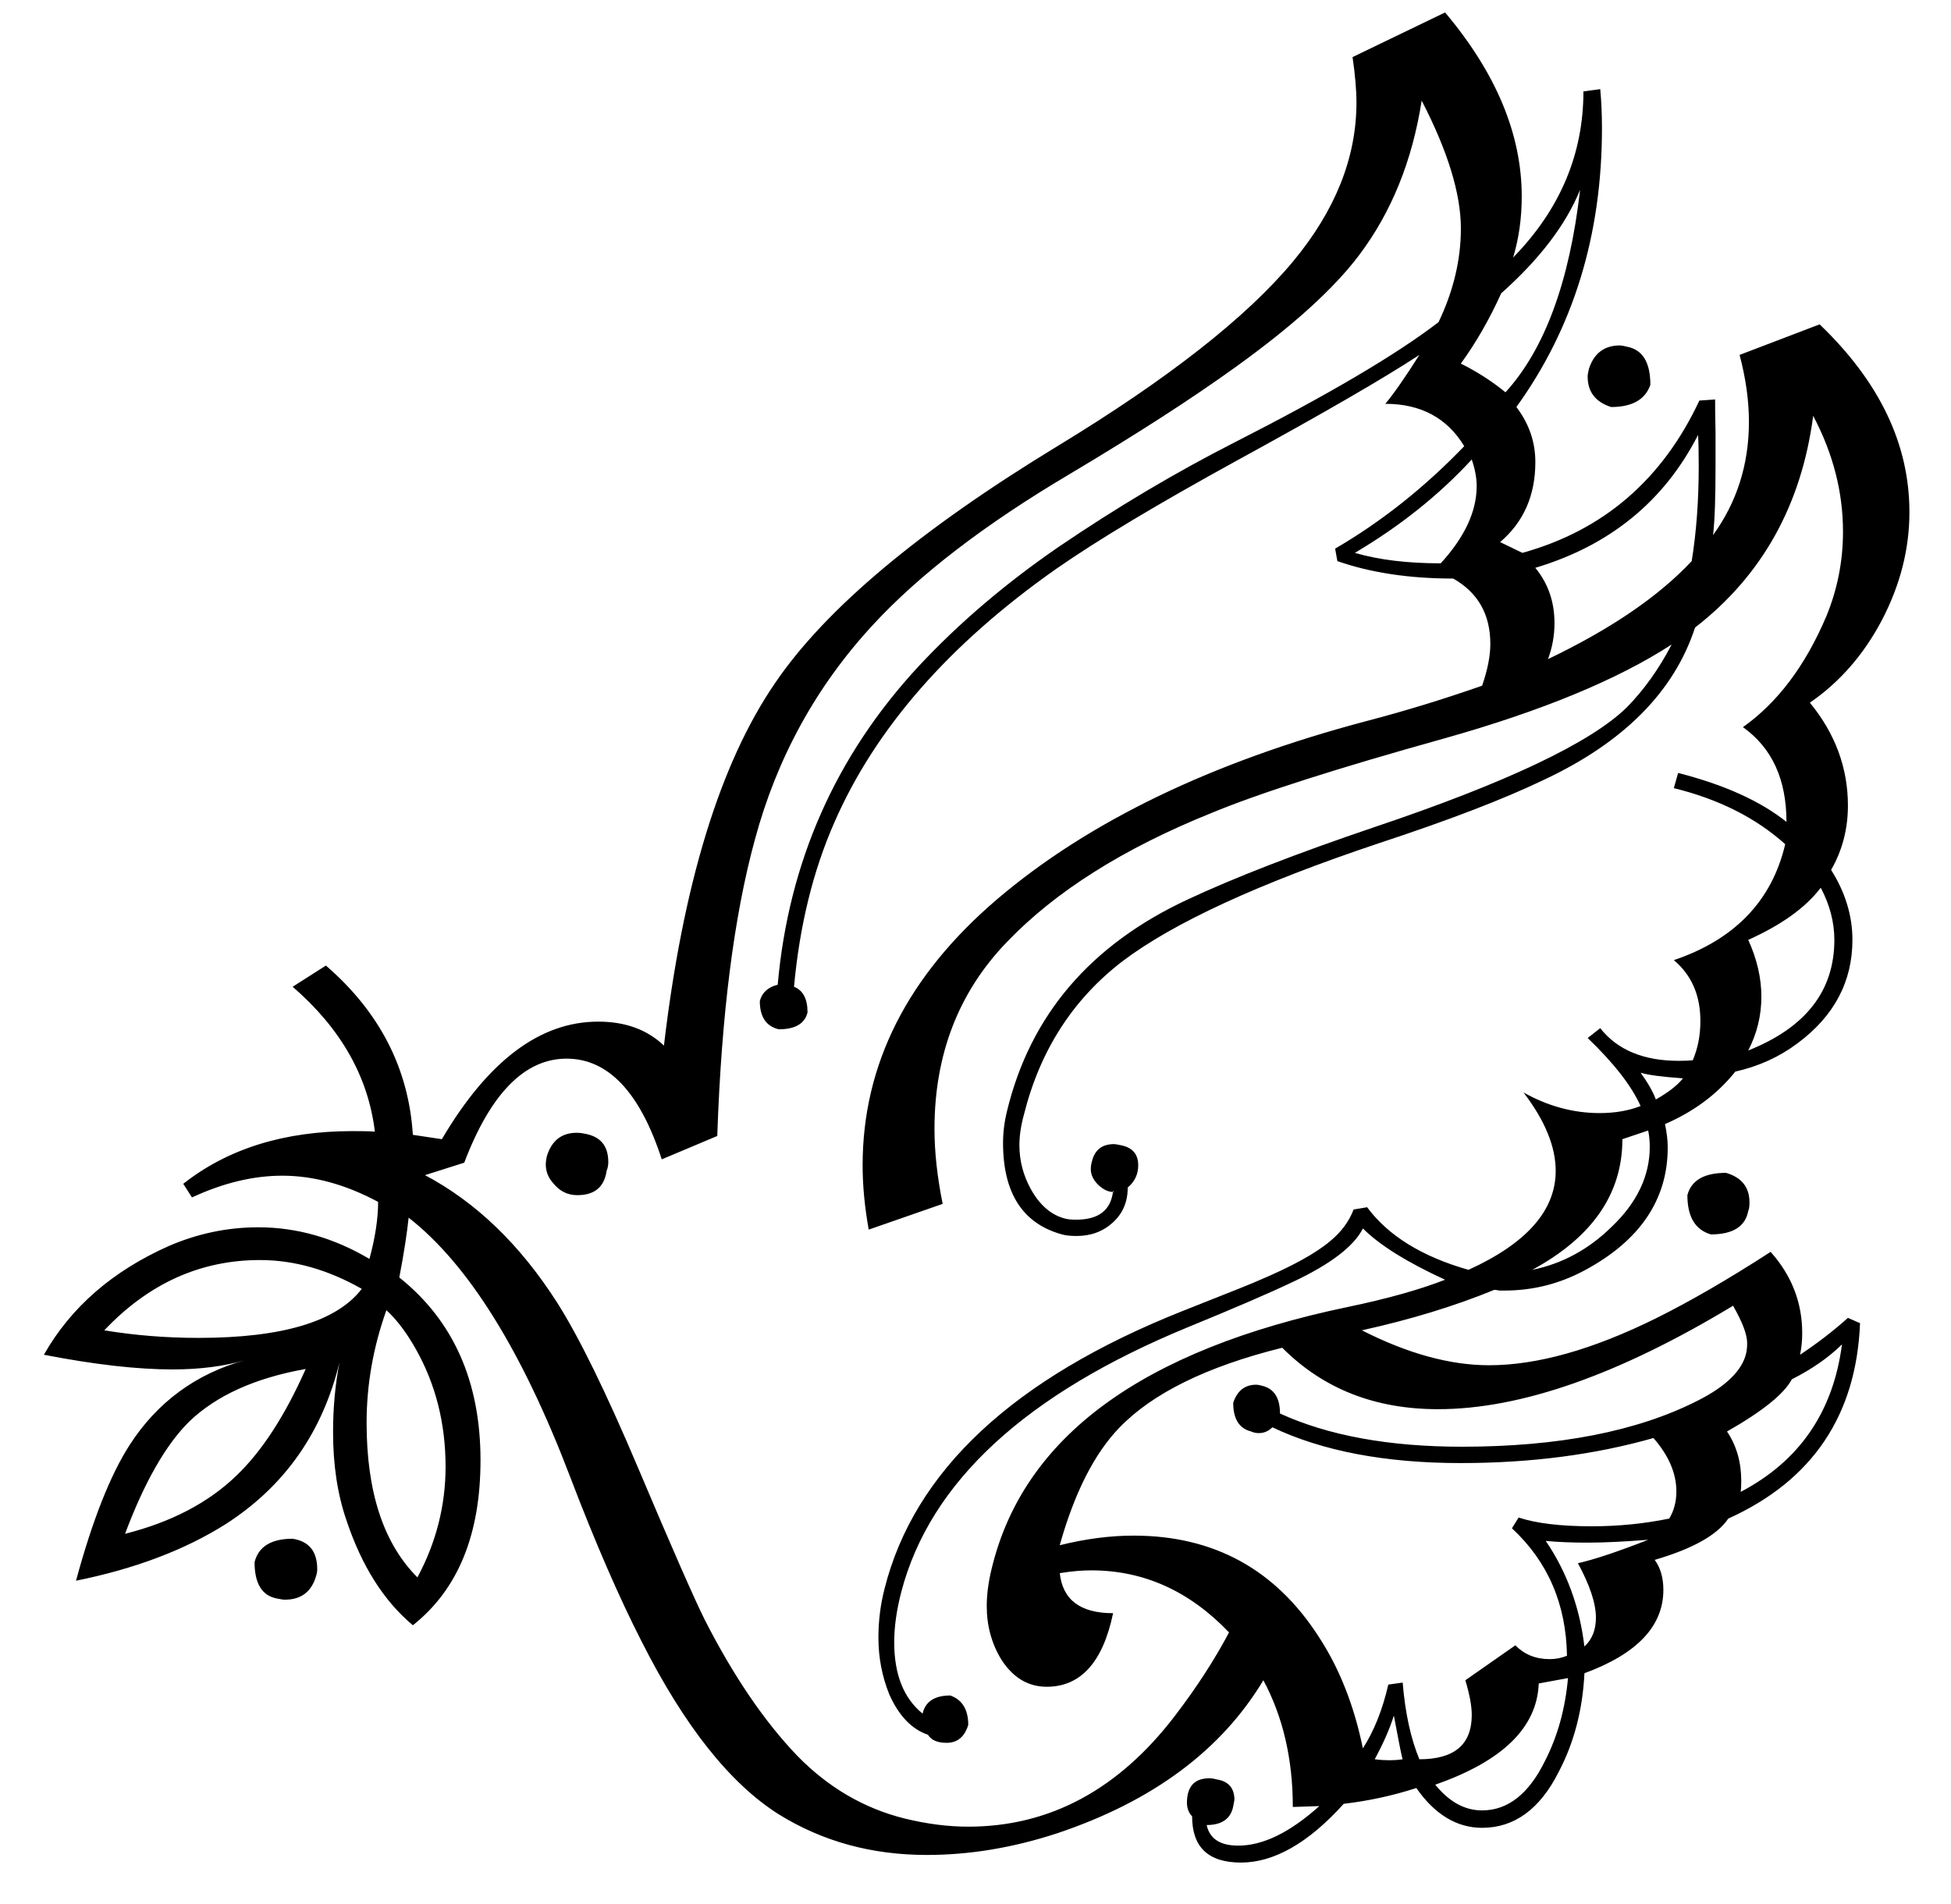 <?xml version="1.0" encoding="UTF-8"?>
<svg width="42pt" xmlns:xlink="http://www.w3.org/1999/xlink" xmlns="http://www.w3.org/2000/svg" height="41pt" viewBox="0 0 42 41" >
 <g transform="translate(0.945, 0.268)" style="fill:#000000; fill-rule:evenodd; stroke:none; stroke-width:0.1; stroke-linecap:butt; stroke-linejoin:miter; stroke-dasharray:none;" >
  <path d="M7.373 27.94 C7.092 28.727 6.947 29.536 6.947 30.364 C6.947 31.856 7.312 32.963 8.041 33.692 C8.443 32.944 8.647 32.147 8.647 31.311 C8.647 30.383 8.436 29.536 8.004 28.772 C7.809 28.428 7.601 28.147 7.373 27.94 Z M6.843 27.48 C6.114 27.067 5.388 26.86 4.65 26.86 C3.372 26.86 2.255 27.364 1.3 28.373 C1.946 28.48 2.624 28.536 3.327 28.536 C5.132 28.536 6.304 28.184 6.843 27.48 Z M5.636 29.205 C4.544 29.399 3.708 29.78 3.128 30.338 C2.628 30.832 2.167 31.635 1.747 32.754 C2.738 32.504 3.54 32.086 4.146 31.5 C4.694 30.976 5.19 30.211 5.636 29.205 Z M34.536 32.883 C34.026 32.922 33.596 32.944 33.233 32.944 C32.906 32.944 32.603 32.933 32.331 32.907 C32.782 33.571 33.062 34.327 33.163 35.18 C33.327 35.032 33.411 34.823 33.411 34.559 C33.411 34.248 33.278 33.856 33.023 33.387 C33.376 33.308 33.88 33.139 34.536 32.883 Z M28.649 37.608 C28.774 37.625 28.885 37.629 28.969 37.629 C29.048 37.629 29.141 37.625 29.251 37.608 C29.233 37.567 29.171 37.254 29.061 36.668 C28.969 36.961 28.831 37.272 28.649 37.608 Z M29.952 38.155 C30.251 38.524 30.587 38.709 30.96 38.709 C31.516 38.709 31.969 38.352 32.317 37.639 C32.587 37.112 32.751 36.517 32.81 35.86 C32.81 35.86 32.18 35.976 32.18 35.976 C32.145 36.922 31.406 37.647 29.952 38.155 Z M37.628 29.428 C37.464 29.739 36.999 30.116 36.233 30.551 C36.438 30.856 36.54 31.211 36.54 31.62 C36.54 31.719 36.536 31.794 36.526 31.852 C37.792 31.189 38.519 30.129 38.708 28.676 C38.419 28.961 38.06 29.209 37.628 29.428 Z M5.354 32.86 C5.708 32.916 5.884 33.131 5.884 33.517 C5.884 33.563 5.876 33.616 5.858 33.668 C5.759 34.004 5.535 34.172 5.19 34.172 C5.15 34.172 5.095 34.164 5.016 34.147 C4.694 34.086 4.535 33.823 4.535 33.364 C4.62 33.028 4.895 32.86 5.354 32.86 Z M30.738 9.625 C30.036 10.387 29.195 11.059 28.221 11.635 C28.751 11.789 29.368 11.86 30.07 11.86 C30.587 11.294 30.844 10.743 30.844 10.196 C30.844 10.024 30.809 9.832 30.738 9.625 Z M32.38 13.922 C33.73 13.276 34.764 12.571 35.473 11.812 C35.574 11.188 35.624 10.506 35.624 9.776 C35.624 9.476 35.62 9.252 35.61 9.096 C34.88 10.524 33.712 11.476 32.106 11.957 C32.385 12.294 32.519 12.696 32.519 13.147 C32.519 13.416 32.473 13.669 32.38 13.922 Z M34.536 24.071 C34.536 24.071 33.981 24.258 33.981 24.258 C33.981 25.433 33.335 26.368 32.04 27.071 C32.687 26.94 33.26 26.627 33.751 26.143 C34.296 25.625 34.57 25.047 34.57 24.424 C34.57 24.303 34.56 24.189 34.536 24.071 Z M21.868 33 C22.432 32.86 22.96 32.793 23.46 32.793 C25.18 32.793 26.508 33.517 27.442 34.967 C27.893 35.655 28.208 36.461 28.394 37.373 C28.637 36.995 28.817 36.541 28.942 36 C28.942 36 29.251 35.957 29.251 35.957 C29.305 36.62 29.428 37.168 29.61 37.608 C30.362 37.608 30.738 37.293 30.738 36.655 C30.738 36.457 30.69 36.205 30.6 35.907 C30.6 35.907 31.676 35.155 31.676 35.155 C31.872 35.352 32.115 35.452 32.415 35.452 C32.548 35.452 32.671 35.428 32.788 35.379 C32.77 34.272 32.38 33.356 31.603 32.635 C31.603 32.635 31.747 32.403 31.747 32.403 C32.12 32.528 32.645 32.592 33.327 32.592 C33.898 32.592 34.452 32.536 34.99 32.426 C35.096 32.248 35.143 32.051 35.143 31.84 C35.143 31.452 34.978 31.067 34.649 30.692 C33.389 31.051 32.003 31.231 30.503 31.231 C28.872 31.231 27.519 30.971 26.446 30.461 C26.362 30.544 26.268 30.586 26.154 30.586 C26.096 30.586 26.04 30.575 25.99 30.551 C25.733 30.487 25.603 30.284 25.603 29.933 C25.69 29.672 25.855 29.544 26.1 29.544 C26.128 29.544 26.171 29.551 26.226 29.567 C26.482 29.629 26.61 29.827 26.61 30.164 C27.649 30.639 28.956 30.879 30.526 30.879 C32.61 30.879 34.309 30.547 35.61 29.883 C36.208 29.58 36.553 29.243 36.643 28.877 C36.658 28.811 36.667 28.739 36.667 28.651 C36.667 28.463 36.565 28.196 36.363 27.844 C33.911 29.327 31.792 30.071 30.012 30.071 C28.649 30.071 27.536 29.629 26.658 28.748 C25.036 29.151 23.868 29.727 23.154 30.467 C22.615 31.024 22.186 31.868 21.868 33 Z M34.373 22.827 C34.527 23.041 34.638 23.231 34.701 23.403 C34.974 23.248 35.168 23.096 35.285 22.948 C34.841 22.916 34.537 22.877 34.373 22.827 Z M18.916 36.625 C18.977 36.364 19.176 36.235 19.513 36.235 C19.771 36.327 19.899 36.541 19.899 36.868 C19.819 37.129 19.664 37.254 19.432 37.254 C19.235 37.254 19.104 37.196 19.031 37.08 C18.68 36.961 18.403 36.669 18.199 36.211 C18.045 35.827 17.965 35.422 17.965 34.991 C17.965 34.631 18.008 34.284 18.096 33.94 C18.735 31.399 20.873 29.407 24.504 27.961 C25.554 27.547 26.101 27.327 26.144 27.303 C26.863 27 27.381 26.715 27.691 26.452 C27.929 26.256 28.097 26.028 28.195 25.772 C28.195 25.772 28.486 25.723 28.486 25.723 C28.936 26.332 29.66 26.784 30.668 27.071 C31.92 26.5 32.545 25.793 32.545 24.94 C32.545 24.416 32.311 23.852 31.852 23.252 C32.377 23.547 32.924 23.696 33.491 23.696 C33.828 23.696 34.121 23.643 34.373 23.544 C34.177 23.108 33.797 22.62 33.234 22.08 C33.234 22.08 33.504 21.868 33.504 21.868 C33.873 22.336 34.436 22.571 35.191 22.571 C35.323 22.571 35.429 22.567 35.496 22.559 C35.603 22.308 35.66 22.028 35.66 21.715 C35.66 21.159 35.47 20.723 35.088 20.403 C36.398 19.961 37.201 19.125 37.486 17.907 C36.849 17.336 36.049 16.936 35.088 16.7 C35.088 16.7 35.181 16.373 35.181 16.373 C36.164 16.625 36.94 16.971 37.513 17.426 C37.513 16.512 37.201 15.832 36.576 15.387 C37.315 14.864 37.916 14.071 38.369 13.006 C38.607 12.43 38.73 11.819 38.73 11.18 C38.73 10.327 38.517 9.495 38.088 8.685 C37.836 10.608 36.986 12.127 35.545 13.243 C35.093 14.627 34.004 15.719 32.285 16.524 C31.42 16.94 30.239 17.392 28.748 17.883 C26.15 18.752 24.31 19.601 23.218 20.428 C22.15 21.248 21.443 22.348 21.097 23.731 C21.031 23.971 21 24.192 21 24.387 C21 24.723 21.084 25.041 21.248 25.336 C21.439 25.68 21.688 25.892 21.982 25.967 C22.041 25.983 22.115 25.991 22.222 25.991 C22.705 25.991 22.97 25.789 23.017 25.373 C23.017 25.373 23.041 25.395 23.041 25.395 C23.041 25.395 23.027 25.395 23.027 25.395 C22.912 25.395 22.802 25.342 22.691 25.235 C22.588 25.131 22.537 25.02 22.537 24.903 C22.537 24.846 22.545 24.793 22.561 24.739 C22.621 24.487 22.779 24.364 23.041 24.364 C23.062 24.364 23.107 24.373 23.181 24.387 C23.433 24.436 23.558 24.58 23.558 24.819 C23.558 25.017 23.479 25.176 23.332 25.299 C23.332 25.608 23.226 25.856 23.013 26.051 C22.797 26.248 22.537 26.342 22.23 26.342 C22.104 26.342 22 26.332 21.916 26.308 C21.071 26.075 20.648 25.419 20.648 24.338 C20.648 24.116 20.676 23.887 20.732 23.659 C21.23 21.59 22.532 20.067 24.634 19.092 C25.655 18.616 26.986 18.101 28.629 17.544 C31.486 16.584 33.306 15.719 34.08 14.957 C34.443 14.586 34.769 14.135 35.041 13.608 C33.877 14.364 32.252 15.036 30.164 15.625 C27.845 16.272 26.164 16.808 25.125 17.239 C23.234 18.002 21.771 18.928 20.732 20.012 C19.691 21.09 19.172 22.436 19.172 24.036 C19.172 24.536 19.232 25.075 19.348 25.651 C19.348 25.651 17.756 26.205 17.756 26.205 C17.668 25.711 17.625 25.252 17.625 24.819 C17.625 22.647 18.592 20.739 20.52 19.092 C22.486 17.419 25.138 16.139 28.465 15.258 C29.275 15.047 30.107 14.793 30.961 14.495 C31.08 14.151 31.138 13.852 31.138 13.596 C31.138 12.961 30.873 12.491 30.34 12.188 C29.395 12.188 28.562 12.063 27.845 11.812 C27.845 11.812 27.797 11.544 27.797 11.544 C28.797 10.961 29.726 10.223 30.576 9.338 C30.209 8.731 29.642 8.426 28.877 8.426 C29.049 8.223 29.293 7.873 29.611 7.373 C28.84 7.879 27.532 8.635 25.688 9.644 C23.977 10.584 22.681 11.36 21.797 11.976 C19.491 13.596 17.899 15.416 17.016 17.44 C16.557 18.483 16.268 19.664 16.148 20.976 C16.345 21.055 16.439 21.239 16.439 21.528 C16.381 21.772 16.172 21.892 15.819 21.892 C15.549 21.827 15.412 21.625 15.412 21.284 C15.457 21.105 15.588 20.983 15.797 20.933 C16.031 18.293 17.045 16.002 18.832 14.075 C19.709 13.135 20.713 12.284 21.845 11.506 C23.097 10.655 24.355 9.907 25.629 9.258 C27.638 8.235 29.104 7.373 30.023 6.668 C30.345 5.995 30.504 5.323 30.504 4.651 C30.504 3.911 30.226 2.991 29.66 1.899 C29.457 3.196 29.009 4.303 28.311 5.228 C27.761 5.957 26.877 6.754 25.664 7.627 C24.722 8.308 23.523 9.08 22.08 9.94 C20.26 11.017 18.848 12.101 17.848 13.184 C16.629 14.502 15.779 16.047 15.305 17.811 C14.852 19.467 14.584 21.594 14.496 24.189 C14.496 24.189 13.301 24.692 13.301 24.692 C12.832 23.248 12.148 22.524 11.252 22.524 C10.352 22.524 9.616 23.272 9.049 24.764 C9.049 24.764 8.204 25.032 8.204 25.032 C9.297 25.612 10.244 26.52 11.041 27.764 C11.508 28.495 12.097 29.692 12.797 31.348 C13.524 33.067 14 34.151 14.228 34.608 C14.844 35.815 15.508 36.793 16.221 37.536 C16.885 38.215 17.651 38.664 18.527 38.883 C19.004 39 19.461 39.059 19.899 39.059 C21.646 39.059 23.134 38.264 24.352 36.668 C24.811 36.067 25.201 35.467 25.513 34.877 C24.66 33.983 23.672 33.541 22.549 33.541 C22.352 33.541 22.125 33.559 21.869 33.601 C21.933 34.176 22.311 34.463 23.017 34.463 C22.797 35.52 22.318 36.047 21.588 36.047 C21.188 36.047 20.863 35.852 20.611 35.461 C20.403 35.12 20.297 34.735 20.297 34.312 C20.297 34.063 20.332 33.793 20.403 33.504 C21.084 30.668 23.642 28.793 28.08 27.868 C28.939 27.689 29.634 27.491 30.164 27.284 C29.345 26.907 28.756 26.541 28.395 26.18 C28.201 26.564 27.699 26.948 26.895 27.327 C26.363 27.58 25.611 27.903 24.644 28.299 C21.138 29.739 19.076 31.639 18.457 34.006 C18.355 34.399 18.305 34.76 18.305 35.086 C18.305 35.784 18.508 36.293 18.916 36.625 Z M36.69 22.348 C37.928 21.856 38.544 21.064 38.544 19.967 C38.544 19.58 38.442 19.205 38.251 18.844 C37.923 19.276 37.401 19.647 36.69 19.967 C36.88 20.383 36.973 20.793 36.973 21.189 C36.973 21.594 36.88 21.98 36.69 22.348 Z M6.363 29.064 C5.996 30.571 5.18 31.731 3.916 32.544 C3.023 33.108 1.947 33.51 0.691 33.764 C1.045 32.461 1.432 31.48 1.852 30.832 C2.443 29.919 3.271 29.311 4.323 29.017 C3.881 29.147 3.359 29.215 2.768 29.215 C2.016 29.215 1.096 29.112 0 28.899 C0.58 27.877 1.477 27.096 2.695 26.555 C3.305 26.293 3.943 26.155 4.616 26.155 C5.443 26.155 6.244 26.383 7.008 26.836 C7.133 26.377 7.195 25.963 7.195 25.608 C6.491 25.231 5.805 25.044 5.133 25.044 C4.508 25.044 3.859 25.2 3.188 25.512 C3.188 25.512 3 25.219 3 25.219 C3.961 24.461 5.176 24.084 6.644 24.084 C6.855 24.084 7.016 24.086 7.125 24.096 C6.983 22.916 6.396 21.877 5.355 20.976 C5.355 20.976 6.071 20.52 6.071 20.52 C7.228 21.52 7.852 22.735 7.943 24.164 C7.943 24.164 8.567 24.258 8.567 24.258 C9.561 22.571 10.68 21.727 11.933 21.727 C12.516 21.727 12.987 21.899 13.348 22.243 C13.756 18.776 14.553 16.169 15.739 14.44 C16.823 12.842 18.852 11.143 21.818 9.338 C24.205 7.887 25.895 6.56 26.895 5.356 C27.802 4.262 28.256 3.125 28.256 1.937 C28.256 1.668 28.227 1.342 28.172 0.961 C28.172 0.961 30.164 0 30.164 0 C31.269 1.312 31.814 2.631 31.814 3.961 C31.814 4.416 31.756 4.853 31.629 5.276 C32.638 4.243 33.142 3.051 33.142 1.7 C33.142 1.7 33.504 1.651 33.504 1.651 C33.527 1.896 33.541 2.174 33.541 2.495 C33.541 4.789 32.929 6.789 31.699 8.495 C31.974 8.856 32.107 9.252 32.107 9.68 C32.107 10.399 31.855 10.971 31.349 11.403 C31.349 11.403 31.828 11.635 31.828 11.635 C33.571 11.151 34.841 10.059 35.638 8.356 C35.638 8.356 35.977 8.332 35.977 8.332 C35.977 8.487 35.978 8.728 35.986 9.047 C35.986 9.047 35.986 9.762 35.986 9.762 C35.986 10.437 35.97 10.933 35.933 11.252 C36.443 10.547 36.705 9.735 36.705 8.812 C36.705 8.36 36.638 7.879 36.504 7.373 C36.504 7.373 38.227 6.715 38.227 6.715 C39.517 7.952 40.16 9.294 40.16 10.758 C40.16 11.547 39.965 12.315 39.576 13.067 C39.185 13.815 38.664 14.416 38.017 14.86 C38.562 15.524 38.836 16.264 38.836 17.075 C38.836 17.575 38.718 18.036 38.474 18.461 C38.775 18.936 38.933 19.44 38.933 19.967 C38.933 20.868 38.537 21.612 37.748 22.196 C37.364 22.483 36.92 22.689 36.412 22.803 C36.02 23.293 35.517 23.664 34.898 23.933 C34.936 24.112 34.957 24.28 34.957 24.436 C34.957 25.559 34.359 26.444 33.164 27.084 C32.625 27.373 32.054 27.517 31.439 27.517 C31.439 27.517 31.336 27.517 31.336 27.517 C31.28 27.506 31.244 27.502 31.222 27.502 C30.359 27.856 29.412 28.143 28.373 28.373 C29.355 28.873 30.271 29.125 31.111 29.125 C32.144 29.125 33.34 28.789 34.701 28.116 C35.429 27.754 36.252 27.28 37.172 26.684 C37.625 27.192 37.852 27.776 37.852 28.433 C37.852 28.596 37.836 28.752 37.806 28.899 C38.172 28.655 38.517 28.392 38.836 28.105 C38.836 28.105 39.097 28.219 39.097 28.219 C39.017 30.205 38.071 31.608 36.261 32.426 C36.023 32.78 35.496 33.075 34.677 33.315 C34.802 33.487 34.863 33.705 34.863 33.961 C34.863 34.743 34.297 35.338 33.164 35.756 C33.125 36.544 32.94 37.252 32.611 37.877 C32.209 38.68 31.655 39.084 30.961 39.084 C30.416 39.084 29.939 38.794 29.545 38.227 C29.037 38.392 28.517 38.504 27.982 38.567 C27.222 39.411 26.479 39.832 25.771 39.832 C25.066 39.832 24.718 39.5 24.718 38.836 C24.644 38.76 24.607 38.659 24.607 38.544 C24.607 38.192 24.771 38.017 25.093 38.017 C25.129 38.017 25.181 38.024 25.244 38.041 C25.5 38.08 25.629 38.227 25.629 38.483 C25.629 38.491 25.62 38.536 25.604 38.616 C25.554 38.887 25.359 39.024 25.031 39.024 C25.097 39.319 25.318 39.467 25.713 39.467 C26.244 39.467 26.823 39.184 27.457 38.616 C27.457 38.616 26.886 38.635 26.886 38.635 C26.886 37.601 26.672 36.688 26.252 35.907 C25.345 37.416 23.869 38.512 21.818 39.2 C20.868 39.512 19.932 39.668 19.008 39.668 C17.819 39.668 16.76 39.377 15.819 38.793 C14.771 38.131 13.789 36.895 12.869 35.075 C12.385 34.129 11.873 32.952 11.332 31.536 C10.293 28.808 9.133 26.948 7.852 25.948 C7.819 26.26 7.756 26.689 7.651 27.235 C8.815 28.164 9.399 29.476 9.399 31.169 C9.399 32.769 8.916 33.952 7.943 34.723 C7.319 34.2 6.844 33.452 6.516 32.471 C6.319 31.903 6.225 31.268 6.225 30.564 C6.225 30.041 6.271 29.541 6.363 29.064 Z M33.07 3.819 C32.76 4.58 32.19 5.319 31.372 6.047 C31.12 6.604 30.831 7.108 30.503 7.56 C30.862 7.739 31.184 7.948 31.464 8.178 C32.309 7.252 32.844 5.794 33.07 3.819 Z M34.079 7.196 C34.415 7.26 34.583 7.532 34.583 8.017 C34.473 8.336 34.19 8.495 33.738 8.495 C33.401 8.387 33.233 8.168 33.233 7.838 C33.233 7.799 33.243 7.748 33.26 7.674 C33.368 7.338 33.592 7.169 33.928 7.169 C33.956 7.169 34.008 7.178 34.079 7.196 Z M36.212 24.983 C36.548 25.08 36.717 25.293 36.717 25.62 C36.717 25.705 36.708 25.768 36.69 25.803 C36.628 26.139 36.358 26.308 35.885 26.308 C35.548 26.209 35.38 25.928 35.38 25.463 C35.464 25.143 35.743 24.983 36.212 24.983 Z M11.636 24.139 C11.979 24.196 12.15 24.399 12.15 24.752 C12.15 24.811 12.14 24.877 12.114 24.94 C12.062 25.293 11.851 25.463 11.482 25.463 C11.271 25.463 11.1 25.377 10.956 25.196 C10.854 25.08 10.804 24.948 10.804 24.794 C10.804 24.758 10.811 24.7 10.827 24.625 C10.931 24.289 11.143 24.12 11.472 24.12 C11.519 24.12 11.574 24.125 11.636 24.139 " />
 </g>
</svg>
